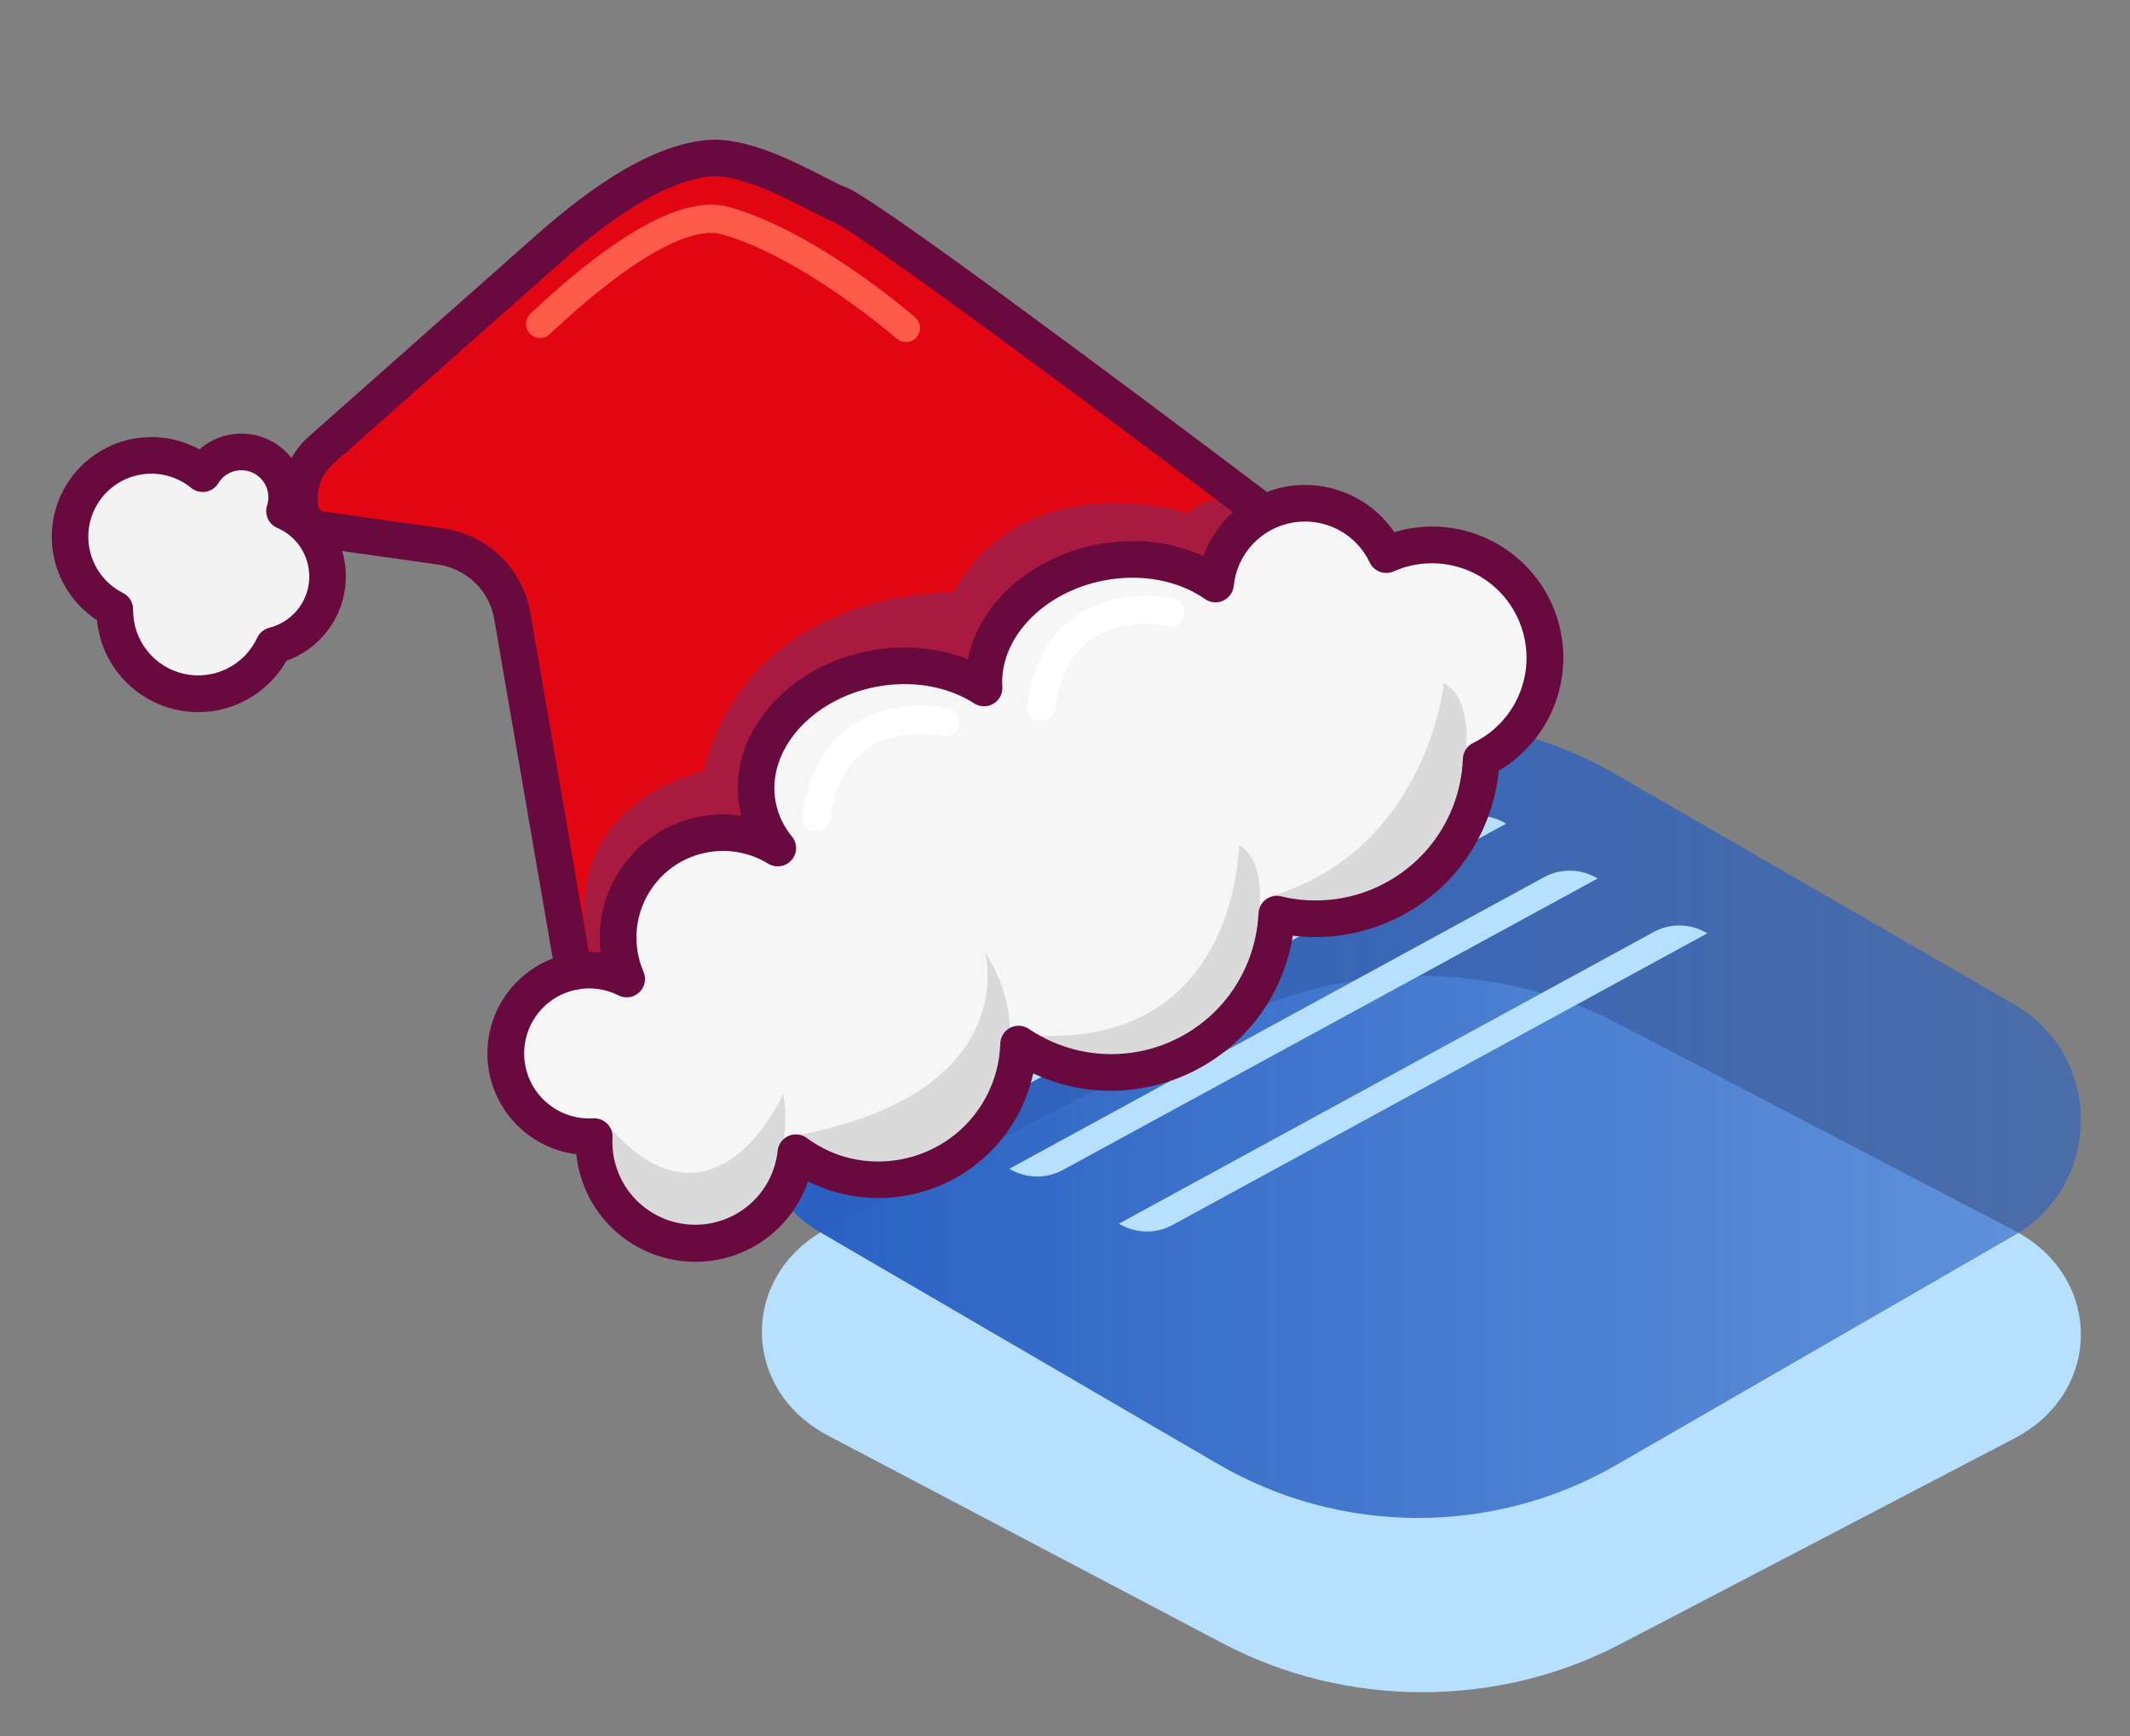 <svg width="65" height="53" viewBox="0 0 65 53" fill="none" xmlns="http://www.w3.org/2000/svg">
<rect x="0" y="0" width="65" height="53" fill="#808080" stroke="none"/>
<path d="M49.39 31.251L61.48 37.565C64.174 38.975 64.174 42.49 61.48 43.9L49.437 50.188C45.688 52.147 41.07 52.138 37.325 50.166L25.26 43.814C22.57 42.395 22.583 38.875 25.286 37.478L37.355 31.23C41.083 29.301 45.666 29.305 49.39 31.251Z" fill="#B6E0FE"/>
<path d="M49.303 23.632L61.468 30.659C64.179 32.224 64.179 36.142 61.468 37.708L49.346 44.704C45.576 46.884 40.923 46.875 37.161 44.683L25.022 37.608C22.315 36.03 22.328 32.116 25.048 30.559L37.191 23.606C40.944 21.457 45.554 21.465 49.299 23.628L49.303 23.632Z" fill="url(#paint0_linear_997_636)"/>
<path d="M28.006 33.997C28.508 34.304 29.13 34.317 29.645 34.036L45.961 25.141C45.459 24.834 44.836 24.821 44.322 25.102L28.006 33.997Z" fill="#B6E0FE"/>
<path d="M30.8 35.671C31.301 35.978 31.924 35.991 32.438 35.71L48.754 26.815C48.252 26.508 47.63 26.495 47.115 26.776L30.8 35.675V35.671Z" fill="#B6E0FE"/>
<path d="M34.147 37.349C34.648 37.656 35.271 37.669 35.785 37.388L52.101 28.488C51.599 28.181 50.977 28.168 50.462 28.449L34.147 37.349Z" fill="#B6E0FE"/>
<path d="M38.631 15.787C38.631 15.787 26.718 6.772 25.734 6.439C25.256 6.277 23.159 4.932 21.809 5.045C20.061 5.189 18.111 6.734 16.797 7.897L9.95 13.962C9.697 14.186 9.507 14.472 9.398 14.791C9.289 15.111 9.265 15.454 9.328 15.786V15.786C9.357 15.938 9.433 16.077 9.545 16.184C9.657 16.291 9.8 16.36 9.953 16.382L13.6 16.896C14.144 16.973 14.65 17.22 15.044 17.603C15.439 17.986 15.702 18.484 15.795 19.026L17.664 29.873" fill="#E20613"/>
<path d="M15.38 32.648C15.292 32.181 15.335 31.699 15.507 31.257C15.678 30.814 15.969 30.428 16.348 30.142C16.727 29.856 17.179 29.683 17.652 29.64C18.124 29.598 18.6 29.689 19.023 29.902C18.754 29.278 18.691 28.584 18.842 27.922C18.994 27.259 19.352 26.662 19.866 26.216C20.38 25.771 21.021 25.5 21.699 25.444C22.377 25.388 23.054 25.549 23.634 25.904C23.325 25.529 23.114 25.083 23.022 24.606C22.667 22.737 24.242 20.868 26.54 20.432C27.806 20.191 29.03 20.436 29.932 21.018C29.818 19.268 31.337 17.596 33.494 17.186C34.813 16.935 36.084 17.211 36.994 17.846C37.055 17.25 37.31 16.69 37.718 16.252C38.127 15.815 38.668 15.522 39.258 15.421C39.849 15.319 40.456 15.413 40.988 15.689C41.52 15.964 41.947 16.407 42.203 16.948C43.029 16.582 43.966 16.555 44.812 16.873C45.657 17.191 46.344 17.829 46.724 18.648C47.103 19.468 47.146 20.404 46.843 21.255C46.539 22.105 45.913 22.803 45.1 23.197C45.072 23.945 44.877 24.678 44.532 25.342C44.185 26.006 43.696 26.585 43.099 27.037C42.502 27.489 41.812 27.803 41.079 27.956C40.346 28.109 39.588 28.097 38.86 27.921C38.82 28.819 38.542 29.69 38.054 30.444C37.566 31.199 36.886 31.809 36.083 32.214C35.28 32.617 34.385 32.8 33.488 32.743C32.591 32.685 31.726 32.39 30.981 31.887C30.958 32.664 30.722 33.421 30.3 34.075C29.878 34.728 29.285 35.254 28.586 35.596C27.887 35.937 27.108 36.081 26.332 36.012C25.557 35.942 24.816 35.663 24.188 35.203C24.107 36.006 23.713 36.745 23.093 37.262C22.473 37.779 21.675 38.032 20.87 37.968C20.066 37.903 19.318 37.526 18.788 36.917C18.258 36.308 17.988 35.516 18.035 34.71C17.417 34.748 16.807 34.56 16.318 34.18C15.829 33.8 15.496 33.255 15.38 32.648V32.648Z" fill="#F6F6F6"/>
<path d="M2.079 16.862C1.984 16.362 2.045 15.844 2.253 15.38C2.462 14.915 2.809 14.526 3.247 14.265C3.685 14.005 4.192 13.885 4.7 13.922C5.208 13.96 5.692 14.153 6.087 14.475C6.263 14.186 6.539 13.972 6.863 13.873C7.186 13.774 7.535 13.797 7.843 13.938C8.15 14.079 8.396 14.329 8.532 14.638C8.668 14.948 8.686 15.297 8.582 15.619C9 15.798 9.35 16.104 9.585 16.492C9.819 16.881 9.926 17.334 9.89 17.786C9.854 18.239 9.678 18.669 9.384 19.016C9.091 19.363 8.697 19.609 8.257 19.72C8.031 20.209 7.655 20.614 7.185 20.876C6.714 21.139 6.172 21.244 5.637 21.178C5.102 21.113 4.602 20.879 4.208 20.51C3.815 20.142 3.549 19.658 3.449 19.128C3.417 18.959 3.402 18.788 3.404 18.616C3.063 18.445 2.766 18.198 2.536 17.894C2.307 17.59 2.15 17.237 2.079 16.862Z" fill="#F3F3F3"/>
<path d="M37.66 15.396C37.583 15.385 36.773 15.021 36.277 15.658C36.277 15.658 31.31 14.083 29.082 18.087C29.082 18.087 22.919 17.876 21.472 23.534C21.472 23.534 17.152 24.454 17.915 28.73L18.032 29.35L18.485 29.264L19.537 26.348L22.802 25.334L23.568 22.348L26.64 20.415L29.329 20.56L30.123 20.187L31.968 17.81L35.065 17.073L36.839 17.698L38.067 16.106L38.122 15.355L37.66 15.396Z" fill="#A81A3F"/>
<path d="M37.808 25.797C37.808 25.797 37.795 32.226 31.15 31.574C31.15 31.574 34.528 32.763 36.243 32.165C37.957 31.567 39.305 26.588 37.808 25.797Z" fill="#DADADA"/>
<path d="M44.062 20.856C44.062 20.856 43.562 25.92 38.784 27.358C38.784 27.358 39.831 28.58 42.825 26.85C44.396 25.942 45.558 21.646 44.062 20.856Z" fill="#DADADA"/>
<path d="M23.901 33.389C23.901 33.389 21.783 38.186 18.466 34.257C18.466 34.257 18.442 37.224 20.635 37.617C22.427 37.938 24.363 35.815 23.901 33.389Z" fill="#DADADA"/>
<path d="M30.059 29.073C30.059 29.073 31.261 33.36 24.272 34.663C24.272 34.663 26.779 36.038 28.493 35.441C30.207 34.844 31.835 31.787 30.059 29.073Z" fill="#DADADA"/>
<path d="M21.897 38.451C22.677 38.305 23.388 37.906 23.919 37.315C24.247 36.951 24.499 36.524 24.66 36.061C25.318 36.389 26.042 36.562 26.777 36.567C27.512 36.572 28.239 36.409 28.901 36.091C29.564 35.773 30.145 35.308 30.601 34.731C31.056 34.155 31.374 33.482 31.53 32.764C32.598 33.266 33.798 33.417 34.957 33.193C36.092 32.977 37.133 32.417 37.938 31.587C38.742 30.758 39.271 29.701 39.452 28.56C40.377 28.674 41.315 28.557 42.183 28.219C43.051 27.881 43.822 27.333 44.425 26.623C45.167 25.747 45.624 24.666 45.736 23.524C46.579 23.028 47.212 22.239 47.513 21.308C47.815 20.377 47.765 19.367 47.372 18.47C46.98 17.573 46.273 16.852 45.384 16.441C44.496 16.03 43.487 15.96 42.55 16.242C42.208 15.741 41.734 15.343 41.18 15.094C40.627 14.844 40.015 14.752 39.413 14.828C38.81 14.904 38.24 15.144 37.766 15.523C37.291 15.902 36.93 16.404 36.722 16.974C35.764 16.533 34.623 16.403 33.488 16.618C31.429 17.01 29.873 18.439 29.535 20.121C28.625 19.762 27.573 19.667 26.535 19.864C25.298 20.099 24.204 20.717 23.458 21.603C22.683 22.523 22.369 23.619 22.573 24.692C22.586 24.76 22.601 24.829 22.618 24.896C22.045 24.811 21.46 24.86 20.909 25.038C20.358 25.216 19.856 25.518 19.441 25.922C19.026 26.326 18.71 26.821 18.517 27.367C18.324 27.913 18.26 28.496 18.33 29.071C17.515 28.978 16.697 29.21 16.054 29.718C15.41 30.226 14.994 30.968 14.896 31.782C14.798 32.596 15.026 33.416 15.531 34.062C16.035 34.708 16.775 35.129 17.588 35.231C17.599 35.338 17.614 35.444 17.634 35.55C17.816 36.499 18.367 37.338 19.166 37.882C19.965 38.426 20.947 38.63 21.897 38.451V38.451ZM24.183 34.635C24.141 34.643 24.099 34.656 24.059 34.674C23.97 34.714 23.892 34.777 23.834 34.856C23.776 34.936 23.741 35.03 23.731 35.128C23.66 35.782 23.336 36.383 22.829 36.803C22.322 37.222 21.67 37.428 21.014 37.375C20.358 37.322 19.748 37.015 19.314 36.52C18.881 36.024 18.657 35.379 18.692 34.722C18.696 34.643 18.684 34.564 18.655 34.491C18.627 34.417 18.583 34.351 18.527 34.295C18.471 34.24 18.404 34.197 18.33 34.169C18.257 34.142 18.178 34.13 18.099 34.135C17.795 34.153 17.491 34.101 17.21 33.983C16.929 33.865 16.679 33.683 16.48 33.453C16.28 33.223 16.137 32.95 16.06 32.655C15.983 32.36 15.975 32.051 16.036 31.753C16.098 31.455 16.227 31.174 16.415 30.934C16.602 30.694 16.842 30.5 17.116 30.367C17.391 30.235 17.692 30.167 17.997 30.17C18.301 30.172 18.601 30.245 18.873 30.382C18.976 30.434 19.091 30.453 19.205 30.436C19.318 30.42 19.424 30.369 19.508 30.29C19.591 30.212 19.648 30.11 19.672 29.997C19.695 29.885 19.683 29.768 19.638 29.663C19.481 29.3 19.408 28.906 19.424 28.51C19.439 28.114 19.544 27.727 19.73 27.378C19.915 27.028 20.177 26.724 20.495 26.489C20.814 26.254 21.181 26.094 21.57 26.02C22.215 25.897 22.883 26.019 23.442 26.361C23.555 26.43 23.688 26.457 23.819 26.437C23.949 26.418 24.068 26.352 24.155 26.253C24.242 26.153 24.291 26.026 24.293 25.895C24.295 25.762 24.25 25.634 24.167 25.532C23.916 25.23 23.745 24.869 23.671 24.483C23.374 22.921 24.753 21.34 26.744 20.962C27.824 20.757 28.913 20.944 29.728 21.469C29.815 21.525 29.916 21.556 30.019 21.558C30.123 21.561 30.225 21.534 30.314 21.481C30.403 21.429 30.476 21.352 30.524 21.261C30.573 21.169 30.595 21.066 30.588 20.963C30.543 20.267 30.819 19.556 31.369 18.96C31.95 18.333 32.775 17.892 33.697 17.716C34.825 17.502 35.947 17.71 36.774 18.285C36.853 18.341 36.946 18.375 37.043 18.384C37.14 18.392 37.238 18.375 37.326 18.335C37.414 18.294 37.491 18.231 37.547 18.152C37.604 18.073 37.639 17.981 37.649 17.884C37.697 17.409 37.899 16.962 38.225 16.613C38.55 16.264 38.981 16.031 39.452 15.95C39.923 15.869 40.407 15.944 40.831 16.164C41.255 16.384 41.595 16.737 41.799 17.168C41.861 17.3 41.973 17.402 42.109 17.453C42.246 17.503 42.397 17.499 42.53 17.44C43.222 17.134 44.007 17.111 44.715 17.378C45.423 17.644 45.998 18.178 46.316 18.864C46.635 19.551 46.671 20.335 46.417 21.047C46.163 21.76 45.639 22.345 44.958 22.675C44.867 22.719 44.789 22.787 44.733 22.872C44.677 22.957 44.646 23.056 44.642 23.158C44.603 24.166 44.227 25.132 43.575 25.901C43.035 26.534 42.331 27.006 41.54 27.264C40.749 27.521 39.902 27.554 39.093 27.359C39.013 27.34 38.929 27.338 38.849 27.355C38.768 27.372 38.692 27.406 38.626 27.456C38.56 27.505 38.507 27.569 38.468 27.642C38.43 27.715 38.408 27.795 38.404 27.878C38.358 28.88 37.98 29.838 37.329 30.602C36.611 31.441 35.61 31.987 34.516 32.135C33.422 32.283 32.311 32.023 31.396 31.405C31.313 31.349 31.217 31.316 31.117 31.31C31.017 31.304 30.918 31.325 30.829 31.37C30.74 31.416 30.665 31.485 30.612 31.569C30.558 31.654 30.528 31.751 30.525 31.851C30.5 32.696 30.186 33.506 29.638 34.149C29.089 34.791 28.337 35.227 27.507 35.385C27.007 35.483 26.491 35.475 25.994 35.363C25.496 35.251 25.027 35.036 24.617 34.733C24.556 34.688 24.485 34.656 24.41 34.639C24.336 34.622 24.259 34.621 24.183 34.635V34.635Z" fill="#690A3F"/>
<path d="M17.609 30.204C17.753 30.177 17.88 30.094 17.963 29.974C18.047 29.853 18.08 29.705 18.055 29.56L16.186 18.712C16.073 18.053 15.754 17.447 15.274 16.982C14.794 16.517 14.178 16.217 13.515 16.125L9.869 15.611C9.831 15.606 9.796 15.589 9.768 15.563C9.741 15.537 9.722 15.503 9.715 15.466C9.67 15.229 9.688 14.985 9.766 14.757C9.843 14.529 9.979 14.325 10.159 14.165L17.009 8.099C17.725 7.465 19.905 5.534 21.698 5.385C22.559 5.314 23.96 6.038 24.713 6.427C25.028 6.59 25.237 6.697 25.393 6.751C26.167 7.063 33.617 12.598 38.134 16.016C38.192 16.062 38.259 16.097 38.331 16.117C38.403 16.137 38.478 16.143 38.552 16.134C38.626 16.125 38.697 16.101 38.762 16.063C38.827 16.026 38.883 15.976 38.928 15.916C38.973 15.857 39.006 15.789 39.024 15.717C39.042 15.645 39.046 15.569 39.035 15.495C39.024 15.422 38.998 15.351 38.959 15.287C38.92 15.224 38.869 15.169 38.808 15.125C38.778 15.102 35.792 12.843 32.724 10.573C26.449 5.93 25.962 5.764 25.754 5.694C25.676 5.668 25.436 5.544 25.223 5.435C24.31 4.963 22.782 4.174 21.603 4.272C19.665 4.433 17.63 6.056 16.267 7.263L9.419 13.328C9.095 13.616 8.851 13.984 8.711 14.395C8.57 14.806 8.538 15.246 8.618 15.673C8.669 15.939 8.802 16.183 8.998 16.371C9.195 16.558 9.445 16.679 9.714 16.717L13.36 17.231C13.788 17.291 14.185 17.485 14.495 17.785C14.805 18.086 15.011 18.477 15.083 18.903L16.953 29.75C16.965 29.823 16.992 29.892 17.031 29.954C17.07 30.016 17.121 30.07 17.181 30.112C17.241 30.154 17.309 30.184 17.381 30.201C17.453 30.217 17.527 30.218 17.599 30.206L17.609 30.204Z" fill="#690A3F"/>
<path d="M6.626 21.683C7.068 21.598 7.486 21.419 7.851 21.157C8.217 20.895 8.521 20.558 8.744 20.167C9.224 19.995 9.646 19.693 9.963 19.293C10.28 18.894 10.479 18.414 10.537 17.907C10.595 17.401 10.511 16.888 10.293 16.427C10.074 15.967 9.731 15.576 9.303 15.3C9.328 14.917 9.238 14.536 9.046 14.204C8.854 13.871 8.568 13.604 8.223 13.434C7.879 13.265 7.492 13.201 7.112 13.252C6.732 13.302 6.375 13.464 6.086 13.717C5.397 13.338 4.588 13.241 3.828 13.446C3.069 13.651 2.419 14.143 2.014 14.817C1.609 15.491 1.481 16.297 1.657 17.063C1.834 17.83 2.3 18.498 2.959 18.928C2.967 19.024 2.981 19.119 2.999 19.214C3.154 20.022 3.622 20.735 4.302 21.198C4.982 21.661 5.818 21.835 6.626 21.683V21.683ZM7.212 14.367C7.426 14.326 7.648 14.373 7.829 14.496C8.009 14.618 8.134 14.808 8.175 15.023C8.201 15.158 8.193 15.298 8.15 15.429C8.108 15.561 8.116 15.704 8.173 15.831C8.231 15.958 8.333 16.058 8.461 16.113C8.771 16.246 9.031 16.473 9.206 16.762C9.38 17.05 9.459 17.386 9.433 17.723C9.406 18.059 9.275 18.378 9.057 18.636C8.84 18.894 8.547 19.077 8.22 19.159C8.139 19.18 8.064 19.218 8 19.271C7.935 19.324 7.884 19.391 7.849 19.466C7.657 19.878 7.331 20.212 6.923 20.412C6.515 20.613 6.051 20.667 5.608 20.566C5.165 20.466 4.77 20.216 4.489 19.86C4.207 19.503 4.057 19.061 4.062 18.607C4.063 18.502 4.035 18.399 3.981 18.31C3.927 18.22 3.848 18.148 3.755 18.1C3.513 17.979 3.3 17.808 3.129 17.599C2.958 17.39 2.833 17.147 2.762 16.886C2.691 16.625 2.676 16.352 2.718 16.085C2.759 15.818 2.857 15.563 3.004 15.336C3.151 15.109 3.344 14.916 3.57 14.769C3.797 14.621 4.052 14.524 4.319 14.482C4.586 14.44 4.859 14.454 5.12 14.525C5.381 14.596 5.624 14.72 5.834 14.891C5.895 14.942 5.967 14.978 6.044 14.998C6.122 15.019 6.202 15.022 6.281 15.009L6.291 15.007C6.367 14.992 6.44 14.962 6.504 14.918C6.568 14.873 6.622 14.816 6.663 14.749C6.722 14.65 6.802 14.565 6.896 14.499C6.991 14.433 7.099 14.388 7.212 14.367V14.367Z" fill="#690A3F"/>
<path d="M27.727 10.434C27.806 10.419 27.879 10.382 27.938 10.327C27.997 10.272 28.04 10.202 28.061 10.124C28.082 10.046 28.081 9.964 28.058 9.887C28.034 9.81 27.989 9.741 27.929 9.688C27.806 9.58 24.893 7.061 22.257 6.322C21.454 6.097 20.432 6.386 19.138 7.205C18.249 7.768 17.257 8.564 16.188 9.574C16.105 9.652 16.057 9.76 16.053 9.874C16.05 9.988 16.092 10.099 16.17 10.181C16.249 10.264 16.357 10.313 16.471 10.316C16.585 10.319 16.695 10.277 16.778 10.199C19.123 7.984 21.035 6.873 22.025 7.15C24.474 7.836 27.335 10.311 27.364 10.336C27.413 10.379 27.471 10.41 27.534 10.427C27.597 10.444 27.663 10.446 27.727 10.434V10.434Z" fill="#FE5B4A"/>
<path d="M31.851 22C31.939 21.983 32.019 21.939 32.081 21.874C32.143 21.81 32.183 21.727 32.196 21.638C32.34 20.633 32.725 19.91 33.341 19.489C34.322 18.819 35.605 19.11 35.619 19.113C35.73 19.14 35.846 19.121 35.944 19.062C36.041 19.002 36.11 18.907 36.137 18.796C36.163 18.685 36.145 18.568 36.085 18.471C36.026 18.374 35.93 18.304 35.819 18.278C35.752 18.262 34.165 17.892 32.864 18.774C32.036 19.335 31.526 20.258 31.345 21.517C31.335 21.584 31.342 21.653 31.364 21.718C31.387 21.783 31.424 21.841 31.474 21.888C31.523 21.935 31.583 21.97 31.649 21.989C31.714 22.009 31.784 22.012 31.851 22V22Z" fill="white"/>
<path d="M24.992 25.352C25.08 25.336 25.161 25.292 25.222 25.227C25.284 25.162 25.324 25.08 25.337 24.991C25.481 23.985 25.866 23.262 26.482 22.842C27.463 22.172 28.747 22.463 28.759 22.466C28.869 22.489 28.983 22.469 29.078 22.409C29.173 22.349 29.241 22.255 29.267 22.146C29.293 22.037 29.275 21.922 29.218 21.826C29.161 21.73 29.068 21.66 28.96 21.631C28.893 21.614 27.305 21.245 26.005 22.127C25.177 22.688 24.666 23.611 24.486 24.869C24.478 24.925 24.481 24.982 24.495 25.037C24.509 25.091 24.533 25.143 24.567 25.188C24.601 25.233 24.643 25.271 24.692 25.3C24.741 25.329 24.794 25.348 24.85 25.356C24.897 25.362 24.945 25.361 24.992 25.352V25.352Z" fill="white"/>
<defs>
<linearGradient id="paint0_linear_997_636" x1="22.998" y1="34.166" x2="63.504" y2="34.166" gradientUnits="userSpaceOnUse">
<stop offset="0.01" stop-color="#2860C2"/>
<stop offset="0.58" stop-color="#2860C2" stop-opacity="0.76"/>
<stop offset="1" stop-color="#2860C2" stop-opacity="0.6"/>
</linearGradient>
</defs>
</svg>
